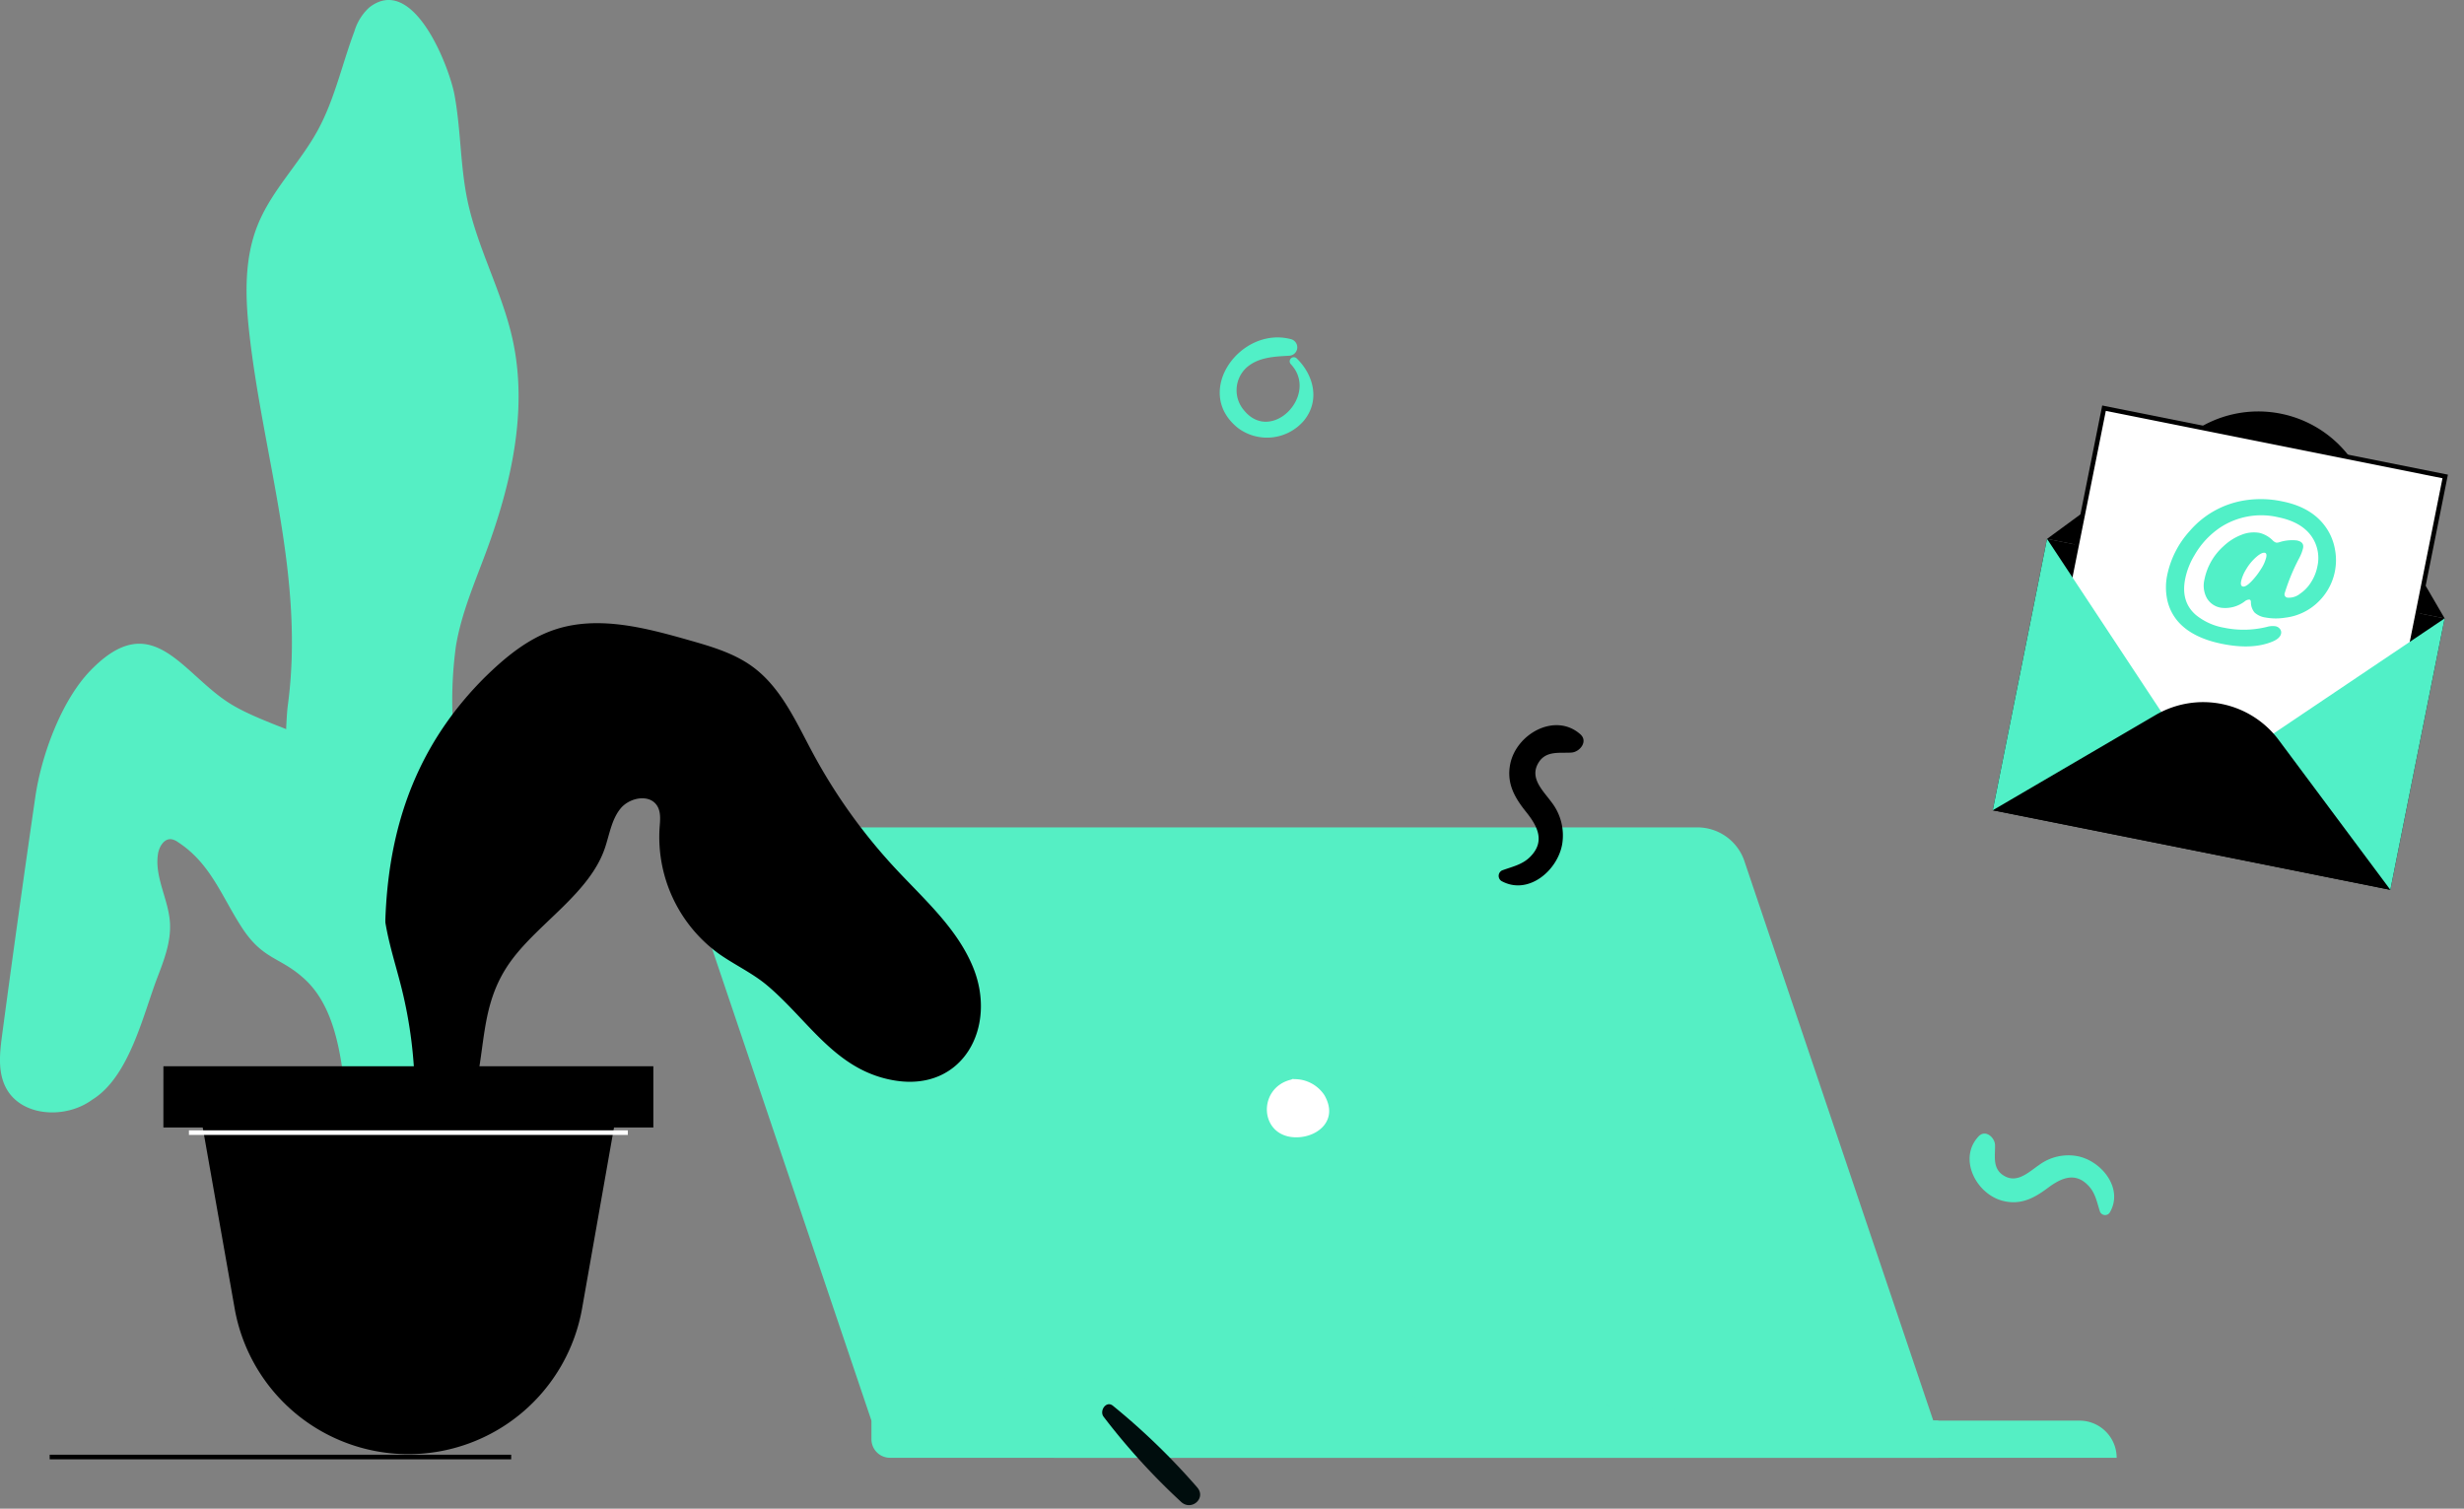 <svg xmlns="http://www.w3.org/2000/svg" width="536.263" height="328.34" viewBox="0 0 536.263 328.34">
  <rect x="0" y="0" width="536.263" height="328.34" fill="#808080" stroke="none"/>
  <g id="pic_notebook_" data-name="pic(notebook)" transform="translate(-249.333 -3692.168)">
    <g id="Group_83" data-name="Group 83" transform="translate(399.296 3872.236)">
      <path id="Path_23" data-name="Path 23" d="M179.295,279.51H410.569a8.083,8.083,0,0,0-8.085-8.085H179.295Z" transform="translate(-99.865 -142.316)" fill="#55efc4"/>
      <path id="Path_24" data-name="Path 24" d="M226.514,376.2h231.1L416.405,254.137a10.812,10.812,0,0,0-10.381-7.05H197.7c-7.337,0-12.567,6.562-10.387,13.023Z" transform="translate(-186.817 -247.087)" fill="#55efc4"/>
      <path id="Path_25" data-name="Path 25" d="M190.64,288.119H418.821v-8.085l-232.213-10.61v14.662A4.037,4.037,0,0,0,190.64,288.119Z" transform="translate(-146.911 -150.926)" fill="#55efc4"/>
      <path id="Path_26" data-name="Path 26" d="M218.391,270.11c4.509-.191,8.785-3.841,5.745-9.145a7.766,7.766,0,0,0-6.525-3.506,1.95,1.95,0,0,1-.366-.053,1.907,1.907,0,0,1-.435.175C209.319,259.453,209.967,270.466,218.391,270.11Z" transform="translate(-85.844 -202.67)" fill="#fff"/>
    </g>
    <g id="Group_82" data-name="Group 82" transform="translate(249.333 3692.168)">
      <g id="Group_21" data-name="Group 21" transform="translate(0 0)">
        <path id="Path_115" data-name="Path 115" d="M180.38,492.407c-.386-5.617-.835-10.33-.864-13.057a87.6,87.6,0,0,1,.736-15.306c1.174-7.028,4.035-13.637,6.514-20.318,5.5-14.81,9.211-30.944,5.818-46.377-2.282-10.381-7.669-19.9-9.835-30.306-1.571-7.531-1.411-15.332-2.807-22.9-1.145-6.178-9-26.559-18.583-19.02a11.466,11.466,0,0,0-3.215,5.194c-2.69,7.155-4.29,14.767-7.95,21.481-3.907,7.174-10.046,13.075-13.093,20.657-2.942,7.312-2.716,15.5-1.844,23.329,3.036,27.269,12.189,53.38,8.388,81.334-.642,4.731-2,43.486,4.943,43.486,2.362,6.3,6.182,16.068,13.633,17.7C182.41,542.724,181.74,512.04,180.38,492.407Z" transform="translate(-81.021 -323.473)" fill="#55efc4"/>
        <path id="Path_116" data-name="Path 116" d="M192.454,441.5c7.917,7.458,13.8,16.811,25.6,18.721,14.774,2.395,22.3-11.6,17.016-24.6-3.481-8.555-10.724-14.88-17.008-21.649a121.318,121.318,0,0,1-17.934-25.1c-3.634-6.769-6.871-14.183-13.068-18.718-4.061-2.971-9.014-4.4-13.855-5.778-9.558-2.719-19.83-5.431-29.252-2.271-5.891,1.979-10.815,6.084-15.248,10.44-25.746,25.749-23.825,59.073-17.876,92.259.539,3.014,1.356,6.434,4.061,7.881,4.356,2.333,9.266-2.475,10.8-7.17,3.714-11.362,1.473-21.419,8.923-31.505,6.036-8.165,16.979-14.635,20.289-24.331,1.013-2.956,1.451-6.233,3.419-8.654s6.346-3.241,7.983-.58c.86,1.4.638,3.168.518,4.8a31.4,31.4,0,0,0,12.649,27.2c3.474,2.515,7.462,4.294,10.742,7.053C190.985,440.144,191.729,440.814,192.454,441.5Z" transform="translate(-23.272 -225.059)"/>
        <path id="Path_117" data-name="Path 117" d="M225.126,404.133a31.326,31.326,0,0,0-.138-4.491c-1.753-15.7-23.581-17.923-34.41-24.94-10.327-6.7-16.691-20.719-30.018-6.966-6.386,6.6-10.7,18.565-12,27.5q-3.762,25.873-7.225,51.794c-.514,3.849-.981,7.979.791,11.435,3.284,6.416,13.009,6.955,18.816,2.679,8.11-4.99,11.078-18.535,14.212-26.682,1.48-3.849,2.985-7.848,2.7-11.96-.354-5.06-3.4-9.878-2.592-14.883.255-1.575,1.345-3.372,2.927-3.164a3.427,3.427,0,0,1,1.371.6c7.159,4.629,9.558,11.876,13.968,18.638,4.637,7.108,8.271,6.281,13.626,11.183,11.121,10.174,7.75,33.116,11.774,46.789,1.032,3.5,4.447,7.662,7.473,5.617,1.21-.82,1.673-2.358,2.019-3.78a97.9,97.9,0,0,0-.124-46.534c-1.6-6.43-3.868-12.787-4.05-19.41C224.131,413.081,224.973,408.6,225.126,404.133Z" transform="translate(-140.872 -221.81)" fill="#55efc4"/>
        <g id="Group_20" data-name="Group 20" transform="translate(35.565 232.057)">
          <path id="Path_118" data-name="Path 118" d="M126.635,387.135H233.263v13.327H224.7l-6.944,39.368a38.4,38.4,0,0,1-37.811,31.72h0a38.39,38.39,0,0,1-37.807-31.72l-6.948-39.368h-8.559Z" transform="translate(-126.635 -387.135)"/>
          <line id="Line_9" data-name="Line 9" x1="95.522" transform="translate(5.554 14.439)" fill="none" stroke="#fff" stroke-miterlimit="10" stroke-width="1"/>
        </g>
      </g>
      <line id="Line_10" data-name="Line 10" x1="100.442" transform="translate(10.813 317.094)" fill="#5757ff" stroke="#000" stroke-miterlimit="10" stroke-width="1"/>
    </g>
    <g id="Group_81" data-name="Group 81" transform="matrix(0.995, 0.105, -0.105, 0.995, 396.852, 3431.524)">
      <path id="Path_206" data-name="Path 206" d="M418.113,406.62l-87.831-8.13,5.549-59.948,44.194,4.091,43.637,4.039Z" transform="translate(0 5.837)"/>
      <path id="Path_207" data-name="Path 207" d="M334.836,344.38l28.65-26.048a24.907,24.907,0,0,1,36.842,3.7l22.339,30.473Z" transform="translate(0.996 0)"/>
      <rect id="Rectangle_25" data-name="Rectangle 25" width="75.687" height="78.398" transform="translate(345.177 314.81) rotate(5.288)" fill="#fff" stroke="#000" stroke-width="1"/>
      <path id="Path_208" data-name="Path 208" d="M415.466,345.213l-47.709,39.961,42.16,19.987Z" transform="translate(8.196 7.296)" fill="#51f0c7"/>
      <path id="Path_209" data-name="Path 209" d="M335.832,338.543,375.4,386.581l-45.113,11.909Z" transform="translate(0 5.837)" fill="#51f0c7"/>
      <path id="Path_210" data-name="Path 210" d="M330.283,392.813l33.052-24.321a20.512,20.512,0,0,1,27.226,2.607l27.553,29.844Z" transform="translate(0 11.515)"/>
      <g id="Group_80" data-name="Group 80" transform="translate(362.598 330.789)">
        <path id="Path_211" data-name="Path 211" d="M380.109,327.507q6.384.59,9.852,4.458a11.906,11.906,0,0,1,2.543,4.528,12.583,12.583,0,0,1-2.153,11.674,12.342,12.342,0,0,1-7.036,4.435,12.592,12.592,0,0,1-4.236.4,4.385,4.385,0,0,1-2.476-.836,3.482,3.482,0,0,1-1.021-2.192q-.077-.452-.377-.479a1.534,1.534,0,0,0-.953.47,6.984,6.984,0,0,1-5.031,1.938,4.345,4.345,0,0,1-3.277-1.772,5.651,5.651,0,0,1-.926-3.982,13.135,13.135,0,0,1,3.39-7.641,11.8,11.8,0,0,1,3.648-2.87,7.129,7.129,0,0,1,3.829-.8,6.19,6.19,0,0,1,2.982,1.3,1.859,1.859,0,0,0,.8.423,1.627,1.627,0,0,0,.715-.167,9.1,9.1,0,0,1,3.734-.774q1.642.152,1.516,1.516a9.064,9.064,0,0,1-.545,2.1,43.8,43.8,0,0,0-2.4,8.059.73.73,0,0,0,.732.908,3.854,3.854,0,0,0,2.628-1.158,8.243,8.243,0,0,0,2.094-2.721,9.825,9.825,0,0,0,1-3.5,8.25,8.25,0,0,0-1.821-6.281q-2.519-3.031-7.839-3.525a16.269,16.269,0,0,0-12.249,3.555,18.118,18.118,0,0,0-4.953,6.632,16.014,16.014,0,0,0-1.443,5.256q-.474,5.111,3.191,7.619a13.321,13.321,0,0,0,6.362,2.082,21.043,21.043,0,0,0,9.205-1.154,4.52,4.52,0,0,1,1.851-.342,1.576,1.576,0,0,1,1.029.481,1.2,1.2,0,0,1,.352.977q-.1,1.064-1.67,1.922Q377,360.321,370.342,359.7q-6.221-.576-9.663-3.459a10.565,10.565,0,0,1-3.367-5.211,13.1,13.1,0,0,1-.45-4.963,20.371,20.371,0,0,1,3.844-10.025,19.831,19.831,0,0,1,10.942-7.829A22.466,22.466,0,0,1,380.109,327.507Zm-2.651,11.512q-.74-.069-2.046,1.443a10.911,10.911,0,0,0-1.615,2.568,8.367,8.367,0,0,0-.807,2.668c-.066.709.1,1.081.5,1.119q.647.06,1.7-1.265a15.8,15.8,0,0,0,1.809-2.913,8.176,8.176,0,0,0,.876-2.67Q377.967,339.065,377.459,339.019Z" transform="translate(-356.798 -327.391)" fill="#51f0c7"/>
      </g>
    </g>
    <path id="Path_212" data-name="Path 212" d="M479.879,238.518c3.774,3.625,5.208,9.266,1.609,13.62a10.558,10.558,0,0,1-14.178,1.7c-10.219-7.887.433-22.438,11.459-19.426a1.833,1.833,0,0,1-.486,3.583c-3.223.183-6.674.307-9.251,2.566a6.705,6.705,0,0,0-.556,9.323c6.009,7.39,16.448-3.493,10.136-10.1a.9.9,0,0,1,1.266-1.266Z" transform="translate(51.61 3531.592)" fill="#51f0c7"/>
    <path id="Path_213" data-name="Path 213" d="M454.21,280.217c-.316-2.1-.256-4.1-1.434-5.96-2.347-3.693-5.678-2.766-8.906-1.14-3.286,1.656-6.381,2.646-9.954,1.1-5.581-2.416-8.2-10.833-2.875-14.792,1.726-1.282,3.423.834,3.193,2.456-.323,2.265-1.447,4.756.493,6.7,2.6,2.6,5.636.416,8.225-.751a10.742,10.742,0,0,1,8.651-.372c4.966,2.007,8.568,8.741,4.626,13.29a1.214,1.214,0,0,1-2.018-.533Z" transform="matrix(0.985, -0.174, 0.174, 0.985, 210.239, 3758.944)" fill="#51f0c7"/>
    <path id="Path_214" data-name="Path 214" d="M398.52,287.979a147.735,147.735,0,0,1,6.65-24.661c1.1-2.882,5.126-1.386,4.458,1.522a144.866,144.866,0,0,1-8.027,23.746c-.646,1.52-3.439,1.26-3.081-.607Z" transform="matrix(-0.485, 0.875, -0.875, -0.485, 936.824, 3789.08)" fill="#000d0d"/>
    <path id="Path_215" data-name="Path 215" d="M456.79,282.314c-.348-2.312-.282-4.511-1.576-6.55-2.579-4.059-6.239-3.04-9.787-1.252-3.612,1.819-7.012,2.908-10.94,1.208-6.133-2.655-9.01-11.9-3.159-16.256,1.9-1.409,3.762.916,3.509,2.7-.354,2.489-1.59,5.227.542,7.365,2.852,2.861,6.194.457,9.039-.825a11.805,11.805,0,0,1,9.507-.408c5.458,2.206,9.415,9.606,5.083,14.605a1.334,1.334,0,0,1-2.218-.586Z" transform="matrix(0.208, 0.978, -0.978, 0.208, 757.303, 3376.149)"/>
  </g>
</svg>
